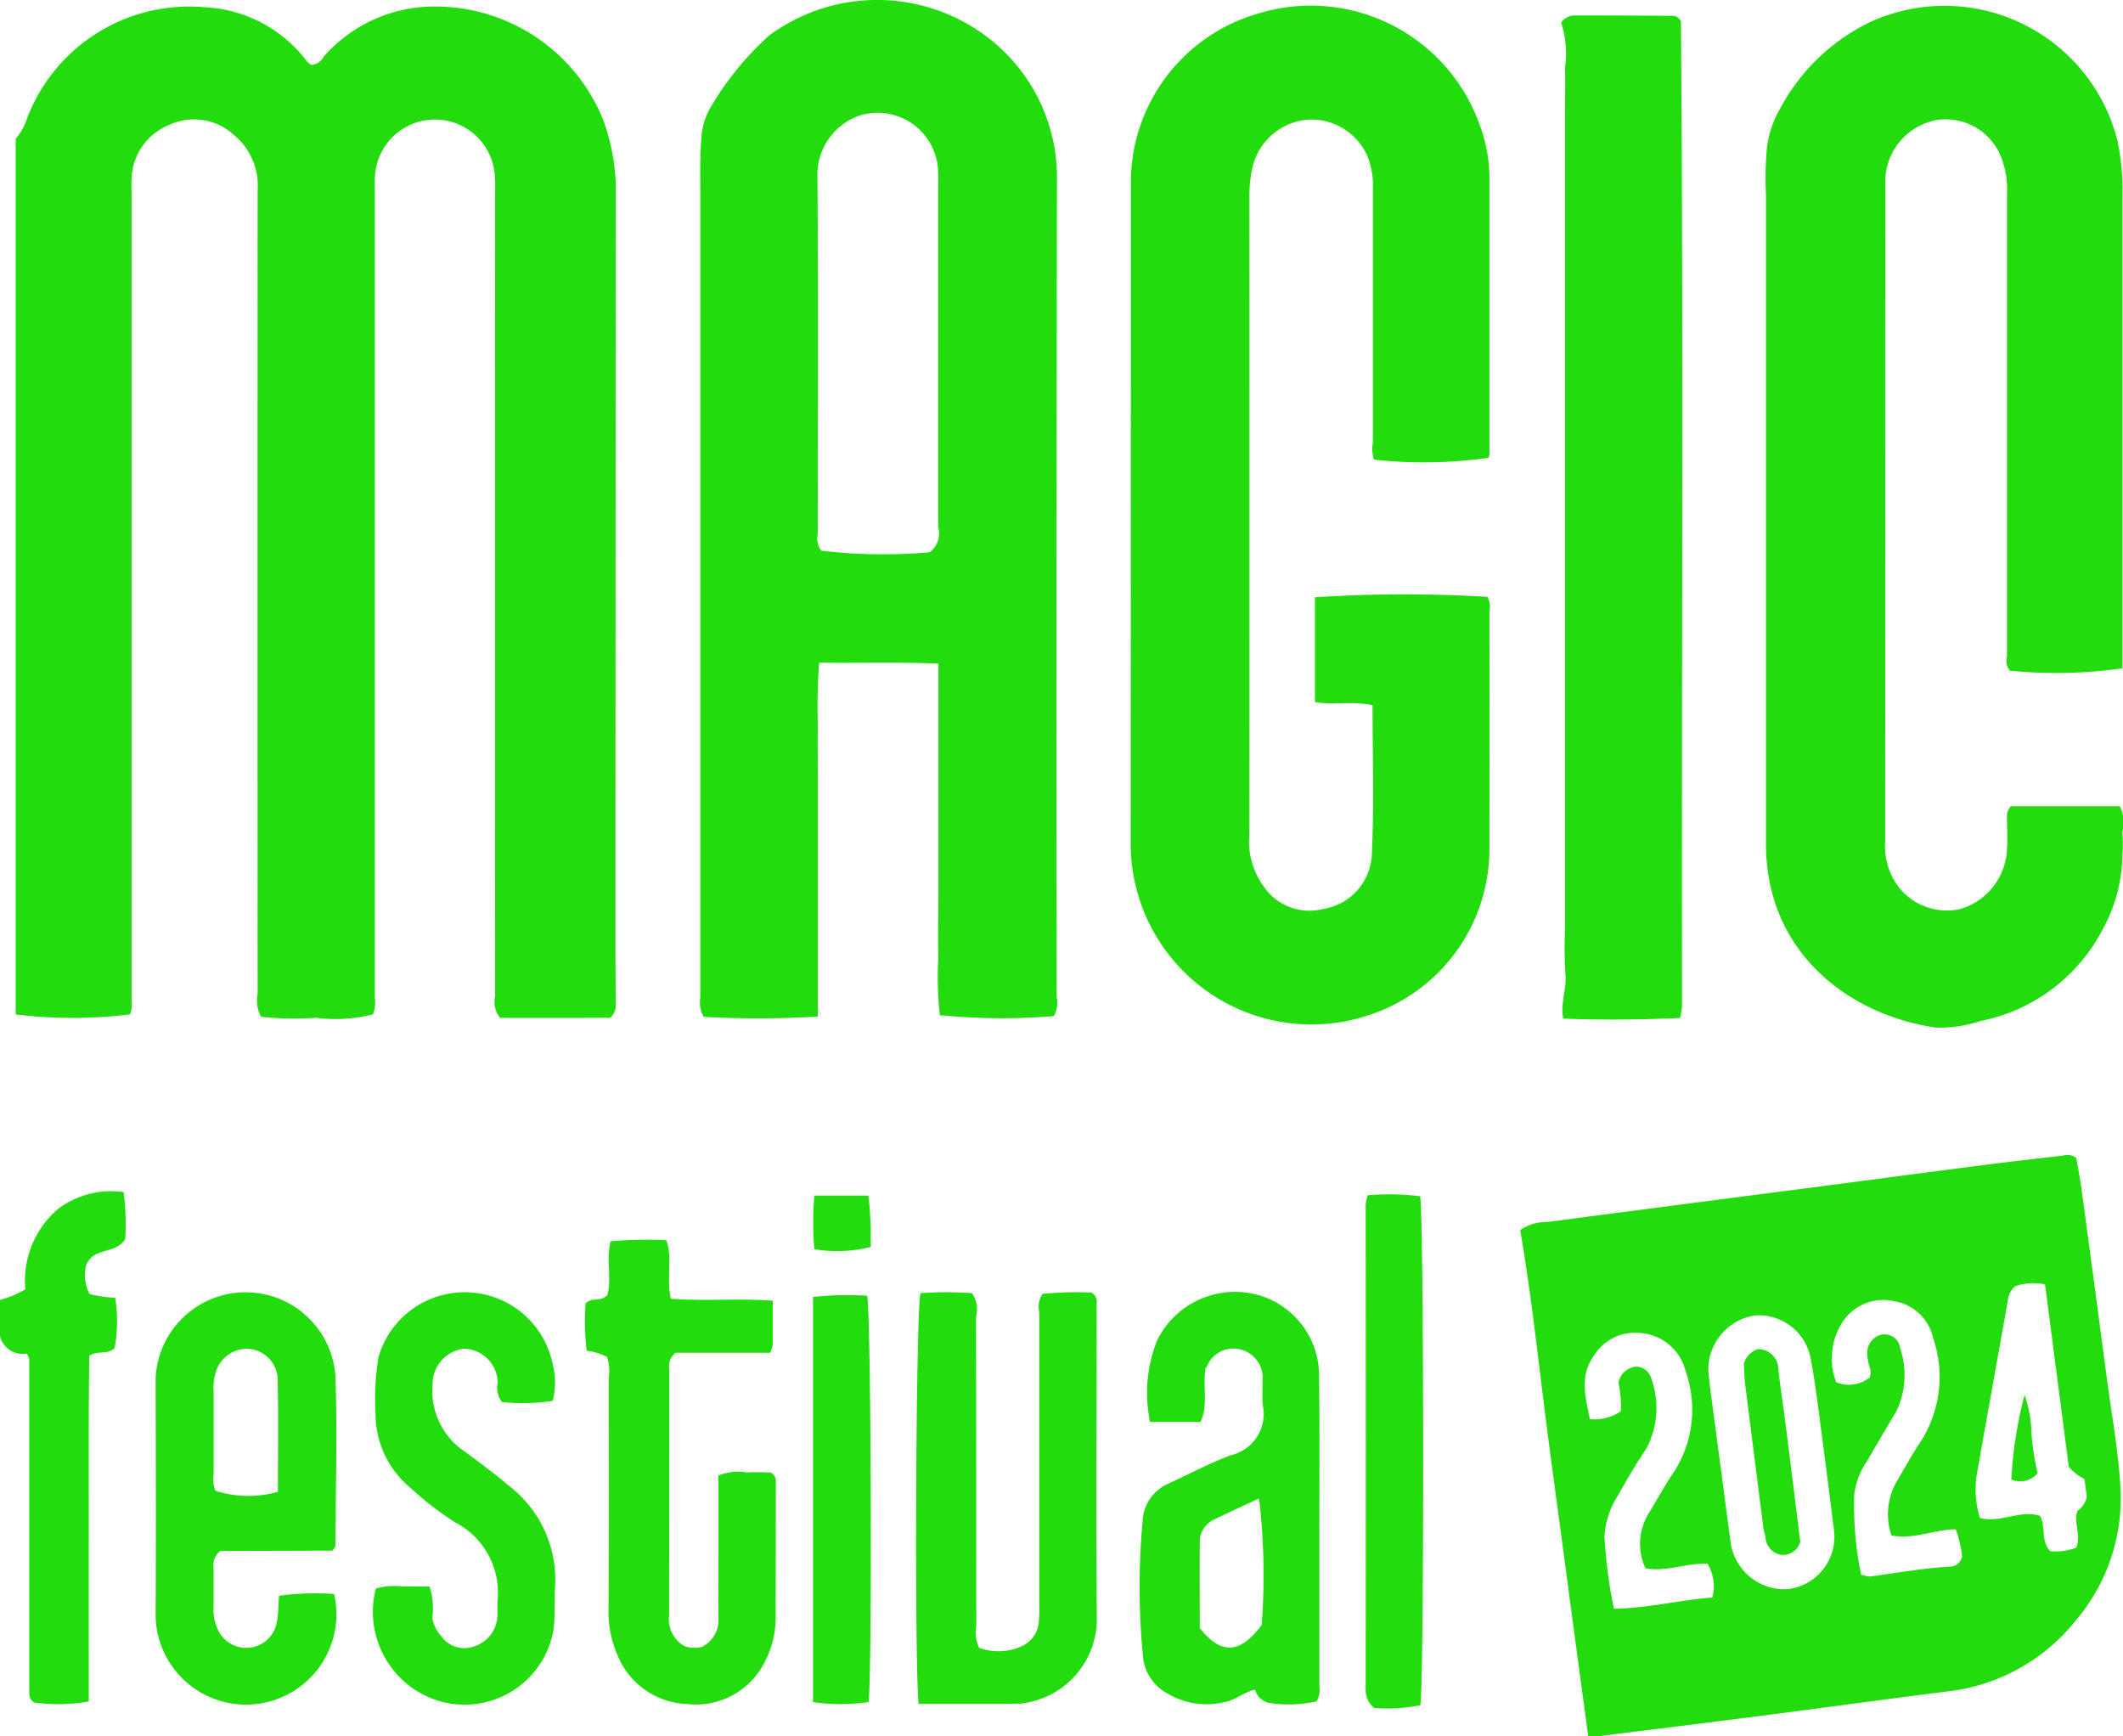 <svg xmlns="http://www.w3.org/2000/svg" width="96.031" height="78.531" viewBox="0 0 96.031 78.531">
  <defs>
    <style>
      .cls-1 {
        fill: #23dc0e;
        fill-rule: evenodd;
      }
    </style>
  </defs>
  <path id="logo.svg" class="cls-1" d="M262.711,69.243a2.64,2.64,0,0,0,.511-0.916A7.845,7.845,0,0,1,271.3,63.3a6.134,6.134,0,0,1,4.579,2.44,0.962,0.962,0,0,0,.212.168,0.719,0.719,0,0,0,.56-0.387,6.636,6.636,0,0,1,4.984-2.257,8.189,8.189,0,0,1,7.619,5.05,9.253,9.253,0,0,1,.6,3.492q-0.014,17.07-.014,34.141c0,0.793.008,1.588,0.011,2.381a0.774,0.774,0,0,1-.251.675c-1.616,0-3.346.007-4.98,0a1.145,1.145,0,0,1-.224-0.969q-0.006-18.063,0-36.125c0-.364.016-0.73-0.021-1.091a2.716,2.716,0,0,0-5.409.05c-0.024.3-.013,0.595-0.013,0.893q0,18.162,0,36.324a1.468,1.468,0,0,1-.086.762,6.86,6.86,0,0,1-2.565.153,14.069,14.069,0,0,1-2.5-.046,1.616,1.616,0,0,1-.148-1.05q-0.007-18.161,0-36.323a2.977,2.977,0,0,0-1.1-2.531,2.663,2.663,0,0,0-2.876-.443,2.723,2.723,0,0,0-1.728,2.455c-0.016.23,0,.463,0,0.695V108.17a1.285,1.285,0,0,1-.07.678,21.133,21.133,0,0,1-5.17,0v-39.6Zm46.96,39.682a29.144,29.144,0,0,1-5.158-.041,15.776,15.776,0,0,1-.069-2.63c-0.023-.859,0-1.719,0-2.579V101q0-1.34,0-2.679V95.739c0-.885,0-1.769,0-2.758-1.833-.076-3.563-0.018-5.391-0.042a25.47,25.47,0,0,0-.061,2.723c-0.015.859,0,1.719,0,2.579q0,1.339,0,2.679t0,2.678v5.349a46.086,46.086,0,0,1-5.16.013,1.326,1.326,0,0,1-.154-0.881q0-18.2,0-36.408c0-.825-0.024-1.654.049-2.473a3.046,3.046,0,0,1,.413-1.368,13.6,13.6,0,0,1,2.658-3.261,8.233,8.233,0,0,1,10.011.193,7.968,7.968,0,0,1,3,6.4q-0.03,18.452-.013,36.9A1.239,1.239,0,0,1,309.671,108.925Zm-5.613-20.979a1.074,1.074,0,0,0,.38-1.141q0-7.78,0-15.559c0-.231.01-0.464-0.013-0.693a2.743,2.743,0,0,0-3.511-2.37,2.837,2.837,0,0,0-1.938,2.793c0.035,5.384.012,10.769,0.012,16.153a0.919,0.919,0,0,0,.161.747A24.1,24.1,0,0,0,304.058,87.946Zm20.028,6.917c-0.918-.195-1.75.009-2.605-0.141V89.984a61.4,61.4,0,0,1,7.8-.019,0.916,0.916,0,0,1,.091.663q0.006,5.358,0,10.715a7.9,7.9,0,0,1-5.512,7.556,8.178,8.178,0,0,1-10.527-6.031,8.506,8.506,0,0,1-.19-1.569q0.011-15.031.009-30.062a7.953,7.953,0,0,1,5.788-7.664,8.105,8.105,0,0,1,9.973,4.992,6.967,6.967,0,0,1,.46,2.521q0,6.2,0,12.4a0.884,0.884,0,0,1-.041.193,21.6,21.6,0,0,1-5.178.081A1.464,1.464,0,0,1,324.1,83q0-5.755,0-11.509a3.505,3.505,0,0,0-.284-1.545,2.77,2.77,0,0,0-2.754-1.558,2.813,2.813,0,0,0-2.414,2.166,6.2,6.2,0,0,0-.135,1.277q0.009,14.435,0,28.871a3.452,3.452,0,0,0,.633,2.337,2.5,2.5,0,0,0,2.708,1.04,2.611,2.611,0,0,0,2.2-2.468C324.157,99.4,324.086,97.184,324.086,94.863Zm28.872,4.569h4.927A1.624,1.624,0,0,1,358,100.6a6.611,6.611,0,0,1,0,1.09,7.043,7.043,0,0,1-.847,3.231,7.96,7.96,0,0,1-5.568,4.224,5.894,5.894,0,0,1-2.01.3c-3.6-.507-7.37-3.029-7.675-7.715-0.021-.329-0.019-0.661-0.019-0.991q0-14.49,0-28.979a14.831,14.831,0,0,1,.051-2.173,4.705,4.705,0,0,1,.59-1.708,9.1,9.1,0,0,1,4.055-3.905,8.068,8.068,0,0,1,11.2,5.343,10.522,10.522,0,0,1,.226,2.459q0,10.024,0,20.047v1.372a21.186,21.186,0,0,1-5.085.108,0.683,0.683,0,0,1-.134-0.643q0-10.47,0-20.94a3.953,3.953,0,0,0-.345-1.83A2.7,2.7,0,0,0,349.58,68.4a2.85,2.85,0,0,0-2.282,2.428c-0.022.23-.015,0.463-0.015,0.694q0,14.737-.008,29.475a3.1,3.1,0,0,0,.518,1.97,2.774,2.774,0,0,0,2.876,1.115,2.953,2.953,0,0,0,2.115-2.714c0.032-.461,0-0.926,0-1.389A0.688,0.688,0,0,1,352.958,99.432Zm-19.115,42.08c-0.353-2.623-.7-5.17-1.037-7.717-0.336-2.521-.687-5.041-1-7.565s-0.6-5.057-1.043-7.63a2.068,2.068,0,0,1,1.218-.362q5.842-.766,11.688-1.523c2.652-.346,5.3-0.7,7.955-1.041,1.242-.16,2.487-0.3,3.731-0.445a0.623,0.623,0,0,1,.568.121c0.074,0.452.178,1,.252,1.544q0.565,4.174,1.116,8.349c0.225,1.7.541,3.4,0.631,5.11a8.53,8.53,0,0,1-2,5.874,8.685,8.685,0,0,1-5.924,3.252c-2.816.357-5.628,0.743-8.444,1.106-2.39.307-4.781,0.6-7.173,0.9C334.263,141.5,334.133,141.5,333.843,141.512Zm5.43-16.577c0.023,0.23.038,0.462,0.068,0.691q0.472,3.582.95,7.162a2.456,2.456,0,0,0,2.615,2.049,2.386,2.386,0,0,0,2.048-2.693c-0.176-1.374-.343-2.75-0.527-4.123-0.162-1.209-.3-2.424-0.525-3.622a2.392,2.392,0,0,0-2.5-1.938A2.483,2.483,0,0,0,339.273,124.935Zm13.874-3.787a0.948,0.948,0,0,0-.327.647c-0.453,2.561-.92,5.119-1.369,7.68a4.335,4.335,0,0,0,.109,2.151c0.933,0.242,1.819-.389,2.718-0.1,0.277,0.519.019,1.165,0.471,1.6a2.579,2.579,0,0,0,1.166-.16c0.242-.557-0.138-1.121.057-1.669a1.014,1.014,0,0,0,.422-0.63c-0.029-.218-0.071-0.54-0.107-0.812a2.142,2.142,0,0,1-.708-0.546c-0.352-2.7-.713-5.47-1.075-8.249A2.456,2.456,0,0,0,353.147,121.148Zm-6.964,13.031a1.583,1.583,0,0,0,.408.093c1.208-.163,2.408-0.384,3.629-0.447a0.569,0.569,0,0,0,.533-0.479,5.432,5.432,0,0,0-.288-1.209c-0.965,0-1.9.477-2.91,0.276a3,3,0,0,1,.226-2.418c0.39-.649.748-1.321,1.174-1.946a5.446,5.446,0,0,0,.486-4.57,2.164,2.164,0,0,0-1.784-1.665,2.207,2.207,0,0,0-2.325.966,3.035,3.035,0,0,0-.274,2.706,1.515,1.515,0,0,0,1.51-.212,0.65,0.65,0,0,0,0-.479,2.633,2.633,0,0,1-.107-0.58,0.851,0.851,0,0,1,.637-0.883,0.721,0.721,0,0,1,.86.632,3.825,3.825,0,0,1-.16,2.8q-0.685,1.145-1.352,2.3a3.475,3.475,0,0,0-.571,1.462A15.423,15.423,0,0,0,346.183,134.179Zm-10.139-9.4a0.73,0.73,0,0,1,.653.547,3.91,3.91,0,0,1-.225,3.155c-0.462.684-.881,1.4-1.282,2.119a3.836,3.836,0,0,0-.614,1.859,21.888,21.888,0,0,0,.428,3.269c1.549-.02,2.978-0.4,4.451-0.507a1.95,1.95,0,0,0-.216-1.521c-0.952-.061-1.872.386-2.813,0.193a2.647,2.647,0,0,1,.207-2.572c0.375-.622.728-1.259,1.136-1.858a5.214,5.214,0,0,0,.477-4.481,2.279,2.279,0,0,0-1.984-1.719,2.189,2.189,0,0,0-2.138.981c-0.675.911-.429,1.852-0.207,2.909a2.123,2.123,0,0,0,1.4-.355,5.266,5.266,0,0,0-.107-1.286A0.882,0.882,0,0,1,336.044,124.777Zm1.949-15.769c-1.775.077-3.475,0.1-5.284,0.028-0.134-.711.171-1.361,0.1-2.02a18.994,18.994,0,0,1-.018-1.983q0-1.043,0-2.085t0-2.084q0-.993,0-1.985V96.795q0-1.042,0-2.084,0-.992,0-1.985,0-1.042,0-2.084t0-2.084V86.472q0-.993,0-1.985V80.318q0-.993,0-1.985V70.1q0-1.042,0-2.084c0-.662.021-1.324,0-1.985a4.532,4.532,0,0,0-.176-2.04,0.765,0.765,0,0,1,.673-0.323q2.232,0,4.463.018a0.429,0.429,0,0,1,.169.1,0.877,0.877,0,0,1,.068.073,0.179,0.179,0,0,1,.047.085c0.118,14.852.024,29.7,0.049,44.556A3.914,3.914,0,0,1,337.993,109.008Zm-21.461,15.845c-0.139.861,0.131,1.668-.229,2.427h-2.281a6.426,6.426,0,0,1,.322-3.7,3.93,3.93,0,0,1,4.206-2.125,3.778,3.778,0,0,1,3.113,3.611c0.038,2.448.014,4.9,0.016,7.345q0,3.425,0,6.848a0.955,0.955,0,0,1-.129.655,5.6,5.6,0,0,1-2.166.066,0.837,0.837,0,0,1-.612-0.595c-0.525.113-.89,0.485-1.392,0.566a3.463,3.463,0,0,1-2.576-.393,2.126,2.126,0,0,1-1.093-1.573,32.541,32.541,0,0,1-.025-6.234,1.929,1.929,0,0,1,1.184-1.692c0.928-.431,1.838-0.911,2.793-1.273a1.921,1.921,0,0,0,1.462-2.254c-0.049-.357,0-0.727-0.018-1.09a1.328,1.328,0,0,0-.978-1.439,1.289,1.289,0,0,0-1.5.684C316.6,124.747,316.563,124.8,316.532,124.853Zm2.539,11.613a29.891,29.891,0,0,0-.118-5.73c-0.681.319-1.361,0.626-2.031,0.955a1.1,1.1,0,0,0-.652,1.029c-0.006,1.318,0,2.636,0,3.879C317.245,137.832,318.088,137.768,319.071,136.466Zm-9.911-14.983a16.5,16.5,0,0,1,2.2-.058,0.469,0.469,0,0,1,.246.492c0,4.759-.039,9.518.008,14.277a3.847,3.847,0,0,1-3.046,3.755,2.154,2.154,0,0,1-.389.067c-0.33.013-.66,0.015-0.99,0.015-1.216,0-2.431,0-3.638,0-0.193-2.067-.121-17.812.086-18.576a15.637,15.637,0,0,1,2.331,0,1.28,1.28,0,0,1,.181,1.061c0.01,4.66.006,9.319,0.012,13.979a1.6,1.6,0,0,0,.129,1,2.564,2.564,0,0,0,1.89-.057,1.328,1.328,0,0,0,.813-1.162,7.205,7.205,0,0,0,.015-0.792q0-6.592,0-13.186A1.051,1.051,0,0,1,309.16,121.483Zm-32.047,13.579a4.089,4.089,0,1,1-8.074,1.006c0.021-3.57.011-7.14,0-10.711a4.073,4.073,0,0,1,8.132-.182c0.095,2.573.009,5.153,0,7.73a0.926,0.926,0,0,1-.142.194l-5.058.014a0.788,0.788,0,0,0-.311.763c0,0.595,0,1.19,0,1.785a2.023,2.023,0,0,0,.139.871,1.409,1.409,0,0,0,2.735-.27c0.063-.351.058-0.715,0.088-1.124A12.279,12.279,0,0,1,277.113,135.062Zm-2.542-4.623c0-1.743.028-3.45-.013-5.156a1.425,1.425,0,0,0-1.273-1.309,1.469,1.469,0,0,0-1.482.932,2.254,2.254,0,0,0-.139.967c0,1.252,0,2.5,0,3.756a1.3,1.3,0,0,0,.086.765A4.888,4.888,0,0,0,274.571,130.439Zm22.384-8.645c0,0.733,0,1.36,0,1.987a1.678,1.678,0,0,1-.115.367h-4.278a0.769,0.769,0,0,0-.288.743c0,3.7,0,7.409-.007,11.114a1.4,1.4,0,0,0,.7,1.416,1.421,1.421,0,0,0,.775.033,1.341,1.341,0,0,0,.755-1.3c-0.006-1.025,0-2.05,0-3.076q0-1.683,0-3.372a2.247,2.247,0,0,1,1.273-.145c0.391-.024.785,0,1.073,0a0.42,0.42,0,0,1,.251.406q0,3.027-.008,6.053a4.294,4.294,0,0,1-.488,2.1,3.476,3.476,0,0,1-3.516,1.915,3.524,3.524,0,0,1-3.148-2.208,4.8,4.8,0,0,1-.406-2.123c0.019-3.473.011-6.946,0.006-10.419a1.925,1.925,0,0,0-.079-0.949,2.8,2.8,0,0,0-.919-0.284,11.051,11.051,0,0,1-.048-2.13c0.288-.316.711-0.041,0.989-0.4,0.2-.73-0.071-1.57.145-2.416a19.7,19.7,0,0,1,2.516-.051c0.3,0.837-.007,1.71.209,2.649C293.828,121.827,295.338,121.684,296.955,121.794ZM287,126.322a8.781,8.781,0,0,1-2.3.058,1.126,1.126,0,0,1-.186-0.894,1.569,1.569,0,0,0-1.523-1.519,1.611,1.611,0,0,0-1.423,1.61,3.3,3.3,0,0,0,1.477,3.058c0.662,0.493,1.33.982,1.956,1.518a5.343,5.343,0,0,1,2.108,4.584c-0.044.658,0.015,1.316-.077,1.977a4.081,4.081,0,0,1-6.229,2.7,4.224,4.224,0,0,1-1.805-4.6,3.1,3.1,0,0,1,1.234-.089c0.394-.017.79,0,1.2,0a3.3,3.3,0,0,1,.122,1.428,1.673,1.673,0,0,0,.406.818,1.282,1.282,0,0,0,1.506.453,1.5,1.5,0,0,0,1.032-1.334c0.022-.229-0.013-0.464.006-0.694a3.584,3.584,0,0,0-1.876-3.552,13.522,13.522,0,0,1-2.041-1.567,4.335,4.335,0,0,1-1.6-3.376,11.515,11.515,0,0,1,.134-2.558,4.061,4.061,0,0,1,7.875.3A3.335,3.335,0,0,1,287,126.322Zm-23.776-2.132A1.065,1.065,0,0,1,262,123.4v-1.64a4.568,4.568,0,0,0,1.147-.477,4.268,4.268,0,0,1,1.468-3.628,3.99,3.99,0,0,1,2.979-.77,11.179,11.179,0,0,1,.07,2.122c-0.437.715-1.421,0.341-1.765,1.174a1.866,1.866,0,0,0,.153,1.317,6.187,6.187,0,0,0,1.158.167,6.683,6.683,0,0,1-.028,2.279c-0.372.33-.75,0.071-1.145,0.349-0.035,2.521-.021,5.119-0.023,7.717s0,5.213,0,7.911a7.769,7.769,0,0,1-2.477.045,1.317,1.317,0,0,1-.141-0.132,0.259,0.259,0,0,1-.04-0.09,0.867,0.867,0,0,1-.033-0.193q0-7.539,0-15.077a0.359,0.359,0,0,0-.017-0.1C263.3,124.349,263.28,124.32,263.222,124.19Zm60.639-7.161a11.105,11.105,0,0,1,2.372.043c0.179,0.777.188,22.188,0.01,23.017a7.5,7.5,0,0,1-2.093.126,1.076,1.076,0,0,1-.377-0.888q0.009-10.95,0-21.9A2.515,2.515,0,0,1,323.861,117.029ZM301.29,139.95a8.68,8.68,0,0,1-2.514,0V121.628a14.023,14.023,0,0,1,2.448-.055C301.4,122.3,301.458,138.454,301.29,139.95Zm-2.455-22.907h2.451a18.473,18.473,0,0,1,.1,2.324,6.271,6.271,0,0,1-2.551.1A14.592,14.592,0,0,1,298.835,117.043Zm44.6,15.653a0.809,0.809,0,0,1-.941.581,0.863,0.863,0,0,1-.637-0.8c-0.024-.129-0.072-0.255-0.089-0.385q-0.415-3.234-.823-6.468c-0.045-.358-0.047-0.721-0.063-0.991a0.983,0.983,0,0,1,.621-0.643,0.9,0.9,0,0,1,.936.893c0.06,0.557.141,1.109,0.217,1.663C342.93,128.572,343.169,130.6,343.432,132.7Zm9.545-2.815a18.7,18.7,0,0,1,.6-3.828,5.7,5.7,0,0,1,.311,1.766,12.131,12.131,0,0,0,.277,1.778A1.013,1.013,0,0,1,352.977,129.881Z" transform="translate(-262 -62.969)"/>
</svg>

